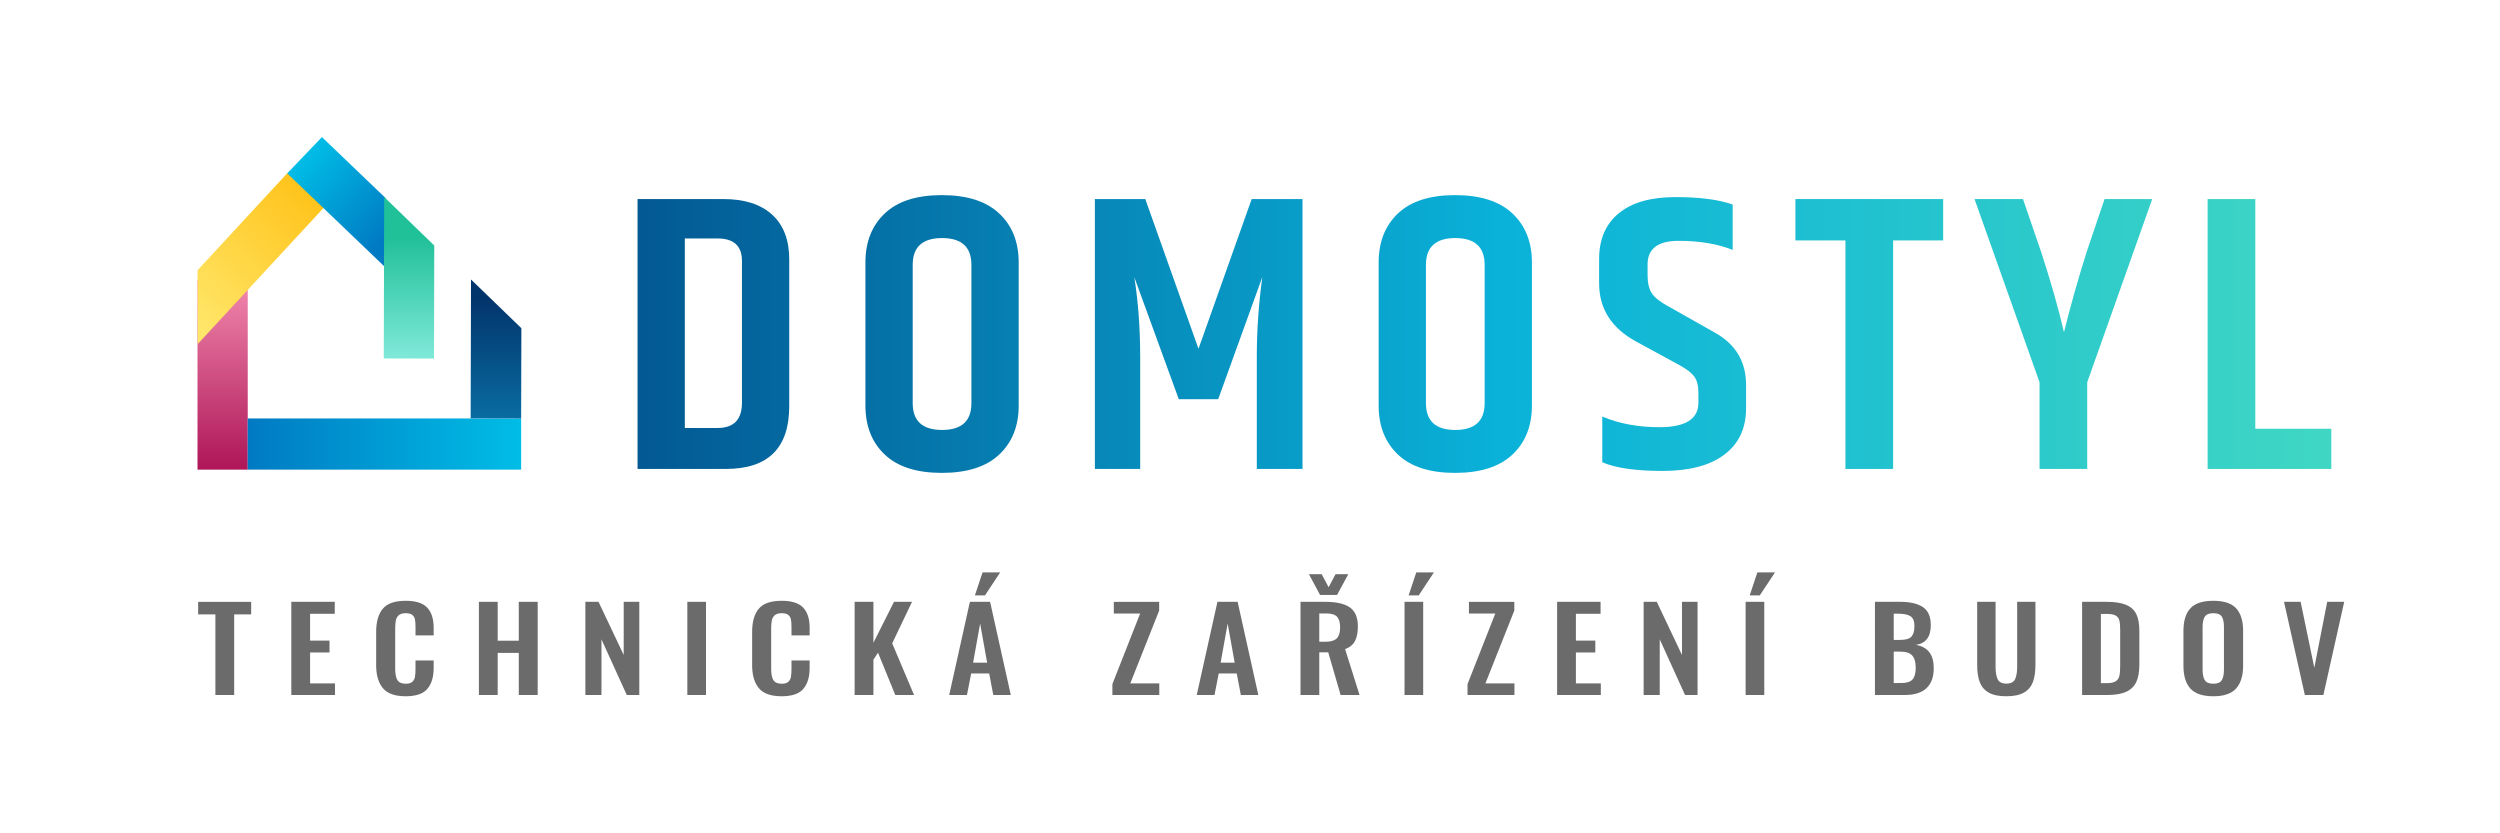 <?xml version="1.0" encoding="iso-8859-1"?>
<!-- Generator: Adobe Illustrator 19.1.0, SVG Export Plug-In . SVG Version: 6.00 Build 0)  -->
<svg version="1.1" id="Vrstva_1" xmlns="http://www.w3.org/2000/svg" xmlns:xlink="http://www.w3.org/1999/xlink" x="0px" y="0px"
	 viewBox="0 0 1600.614 533.315" style="enable-background:new 0 0 1600.614 533.315;" xml:space="preserve">
<g>
	<linearGradient id="SVGID_1_" gradientUnits="userSpaceOnUse" x1="142.528" y1="299.333" x2="142.528" y2="179.944">
		<stop  offset="0" style="stop-color:#AF1759"/>
		<stop  offset="1" style="stop-color:#F189AD"/>
	</linearGradient>
	<rect x="126.45" y="178.945" style="fill:url(#SVGID_1_);" width="32.157" height="121.736"/>
	<polygon style="fill-rule:evenodd;clip-rule:evenodd;fill:none;" points="158.607,300.681 158.607,185.835 126.45,220.289 
		126.45,300.681 	"/>
	<linearGradient id="SVGID_2_" gradientUnits="userSpaceOnUse" x1="158.607" y1="284.296" x2="333.663" y2="284.296">
		<stop  offset="0" style="stop-color:#007AC3"/>
		<stop  offset="1" style="stop-color:#00BDE6"/>
	</linearGradient>
	
		<rect x="158.607" y="267.911" style="fill-rule:evenodd;clip-rule:evenodd;fill:url(#SVGID_2_);" width="175.056" height="32.771"/>
	<linearGradient id="SVGID_3_" gradientUnits="userSpaceOnUse" x1="195.6" y1="122.566" x2="120.266" y2="202.899">
		<stop  offset="0" style="stop-color:#FFC41C"/>
		<stop  offset="1" style="stop-color:#FFE669"/>
	</linearGradient>
	<polygon style="fill-rule:evenodd;clip-rule:evenodd;fill:url(#SVGID_3_);" points="126.578,220.289 207.806,132.437 
		184.195,110.606 126.523,172.981 	"/>
	<linearGradient id="SVGID_4_" gradientUnits="userSpaceOnUse" x1="248.839" y1="149.846" x2="194.172" y2="100.179">
		<stop  offset="0" style="stop-color:#007AC3"/>
		<stop  offset="1" style="stop-color:#00BDE6"/>
	</linearGradient>
	<polygon style="fill-rule:evenodd;clip-rule:evenodd;fill:url(#SVGID_4_);" points="183.873,110.998 246.618,171.084 
		246.898,126.829 206.113,87.773 	"/>
	<linearGradient id="SVGID_5_" gradientUnits="userSpaceOnUse" x1="261.874" y1="227.333" x2="261.874" y2="151.856">
		<stop  offset="0" style="stop-color:#7DE8D7"/>
		<stop  offset="1" style="stop-color:#20C099"/>
	</linearGradient>
	<polygon style="fill-rule:evenodd;clip-rule:evenodd;fill:url(#SVGID_5_);" points="245.967,126.116 245.704,229.477 
		277.86,229.558 278.045,157.206 	"/>
	<linearGradient id="SVGID_6_" gradientUnits="userSpaceOnUse" x1="317.572" y1="191.75" x2="317.572" y2="267.331">
		<stop  offset="0" style="stop-color:#02356C"/>
		<stop  offset="1" style="stop-color:#096BA1"/>
	</linearGradient>
	<polygon style="fill-rule:evenodd;clip-rule:evenodd;fill:url(#SVGID_6_);" points="301.561,178.945 301.335,267.828 
		333.663,267.911 333.81,210.136 	"/>
	<g>
		<g>
			<path style="fill:#6B6B6B;" d="M137.905,393.348h-11.047v-8.026h33.957v8.026h-10.883v51.62h-12.028V393.348z"/>
			<path style="fill:#6B6B6B;" d="M186.508,385.321h27.819v7.658h-15.791v17.158h12.436v7.584h-12.436v19.81h15.952v7.437h-27.98
				V385.321z"/>
			<path style="fill:#6B6B6B;" d="M245.13,440.585c-2.863-3.459-4.296-8.358-4.296-14.69v-21.28c0-6.53,1.416-11.489,4.256-14.877
				c2.833-3.385,7.715-5.08,14.643-5.08c6.493,0,11.1,1.473,13.829,4.417c2.726,2.947,4.092,7.193,4.092,12.741v5.006h-11.619
				v-5.153c0-2.11-0.111-3.767-0.328-4.972c-0.218-1.202-0.777-2.183-1.678-2.943c-0.897-0.76-2.304-1.142-4.212-1.142
				c-1.966,0-3.436,0.405-4.42,1.216c-0.981,0.81-1.624,1.889-1.922,3.238c-0.301,1.353-0.449,3.107-0.449,5.267v25.847
				c0,3.389,0.489,5.83,1.473,7.327c0.981,1.497,2.752,2.247,5.317,2.247c1.852,0,3.231-0.392,4.132-1.179
				c0.901-0.784,1.473-1.828,1.718-3.131c0.244-1.299,0.368-3.03,0.368-5.19v-5.378h11.619v4.788c0,5.743-1.339,10.199-4.011,13.364
				c-2.672,3.168-7.31,4.751-13.91,4.751C252.861,445.778,247.993,444.047,245.13,440.585z"/>
			<path style="fill:#6B6B6B;" d="M306.618,385.321h12.028v24.889h13.501v-24.889h12.111v59.647h-12.111v-26.952h-13.501v26.952
				h-12.028V385.321z"/>
			<path style="fill:#6B6B6B;" d="M374.776,385.321h8.425l16.12,34.021v-34.021h9.982v59.647h-8.016l-16.203-35.641v35.641h-10.307
				V385.321z"/>
			<path style="fill:#6B6B6B;" d="M440.069,385.321h11.947v59.647h-11.947V385.321z"/>
			<path style="fill:#6B6B6B;" d="M485.846,440.585c-2.863-3.459-4.296-8.358-4.296-14.69v-21.28c0-6.53,1.416-11.489,4.256-14.877
				c2.833-3.385,7.715-5.08,14.643-5.08c6.493,0,11.1,1.473,13.829,4.417c2.726,2.947,4.092,7.193,4.092,12.741v5.006H506.75v-5.153
				c0-2.11-0.111-3.767-0.328-4.972c-0.218-1.202-0.777-2.183-1.678-2.943c-0.897-0.76-2.304-1.142-4.212-1.142
				c-1.966,0-3.436,0.405-4.42,1.216c-0.981,0.81-1.624,1.889-1.922,3.238c-0.301,1.353-0.449,3.107-0.449,5.267v25.847
				c0,3.389,0.489,5.83,1.473,7.327c0.981,1.497,2.752,2.247,5.317,2.247c1.852,0,3.231-0.392,4.132-1.179
				c0.901-0.784,1.473-1.828,1.718-3.131c0.244-1.299,0.368-3.03,0.368-5.19v-5.378h11.619v4.788c0,5.743-1.339,10.199-4.011,13.364
				c-2.672,3.168-7.31,4.751-13.91,4.751C493.577,445.778,488.709,444.047,485.846,440.585z"/>
			<path style="fill:#6B6B6B;" d="M547.173,385.321h12.028v26.215l13.173-26.215h11.536l-12.681,26.584l13.99,33.063h-12.028
				l-11.047-27.099l-2.943,4.494v22.606h-12.028V385.321z"/>
			<path style="fill:#6B6B6B;" d="M620.974,385.321h12.928l13.257,59.647h-11.211l-2.619-13.769h-11.536l-2.702,13.769H607.72
				L620.974,385.321z M632.02,424.274l-4.5-25.037l-4.5,25.037H632.02z M629.074,366.469h11.291l-9.734,14.727h-6.466
				L629.074,366.469z"/>
			<path style="fill:#6B6B6B;" d="M712.203,437.973l17.754-45.141h-16.853v-7.511h29.045v5.595l-18.49,46.614h18.574v7.437h-30.029
				V437.973z"/>
			<path style="fill:#6B6B6B;" d="M779.458,385.321h12.928l13.257,59.647h-11.211l-2.618-13.769h-11.536l-2.702,13.769h-11.371
				L779.458,385.321z M790.504,424.274l-4.5-25.037l-4.5,25.037H790.504z"/>
			<path style="fill:#6B6B6B;" d="M832.641,385.321h15.952c6.982,0,12.192,1.189,15.631,3.569c3.436,2.384,5.153,6.469,5.153,12.262
				c0,3.78-0.613,6.861-1.842,9.242c-1.226,2.381-3.342,4.112-6.342,5.19l9.249,29.383h-12.111l-7.936-27.32h-5.726v27.32h-12.028
				V385.321z M838.039,367.648h8.184l4.417,8.321l4.42-8.321h8.18l-7.199,13.253h-10.883L838.039,367.648z M848.513,410.874
				c3.436,0,5.877-0.713,7.323-2.136c1.443-1.423,2.166-3.757,2.166-6.995c0-3.141-0.64-5.425-1.922-6.848
				c-1.282-1.423-3.586-2.136-6.915-2.136h-4.497v18.115H848.513z"/>
			<path style="fill:#6B6B6B;" d="M899.243,385.321h11.947v59.647h-11.947V385.321z M906.77,366.469h11.291l-9.734,14.727h-6.466
				L906.77,366.469z"/>
			<path style="fill:#6B6B6B;" d="M939.582,437.973l17.754-45.141h-16.853v-7.511h29.045v5.595l-18.49,46.614h18.574v7.437h-30.029
				V437.973z"/>
			<path style="fill:#6B6B6B;" d="M996.938,385.321h27.819v7.658h-15.792v17.158h12.436v7.584h-12.436v19.81h15.952v7.437h-27.98
				V385.321z"/>
			<path style="fill:#6B6B6B;" d="M1052.329,385.321h8.425l16.12,34.021v-34.021h9.982v59.647h-8.016l-16.203-35.641v35.641h-10.307
				V385.321z"/>
			<path style="fill:#6B6B6B;" d="M1117.621,385.321h11.947v59.647h-11.947V385.321z M1125.148,366.469h11.291l-9.734,14.727h-6.466
				L1125.148,366.469z"/>
			<path style="fill:#6B6B6B;" d="M1200.426,385.321h16.364c6.218,0,11.003,1.128,14.358,3.385c3.355,2.26,5.033,6.114,5.033,11.562
				c0,7.511-3.191,11.71-9.573,12.594c7.635,1.323,11.455,6.235,11.455,14.727c0.054,5.696-1.473,10.015-4.584,12.959
				c-3.107,2.947-7.745,4.42-13.91,4.42h-19.143V385.321z M1216.626,409.695c3.489,0,5.877-0.7,7.159-2.1
				c1.279-1.4,1.922-3.67,1.922-6.811c0-3.044-0.834-5.116-2.495-6.221c-1.664-1.105-4.433-1.658-8.304-1.658h-2.454v16.789
				H1216.626z M1217.114,437.31c3.546,0,6-0.76,7.367-2.284c1.363-1.52,2.043-4.025,2.043-7.511c0-3.583-0.75-6.198-2.25-7.842
				s-4.021-2.468-7.568-2.468h-4.253v20.104H1217.114z"/>
			<path style="fill:#6B6B6B;" d="M1273.242,443.421c-2.729-1.57-4.638-3.804-5.726-6.7c-1.092-2.896-1.637-6.58-1.637-11.047
				v-40.353h11.783v41.605c0,3.436,0.449,6.088,1.349,7.953c0.901,1.865,2.739,2.799,5.522,2.799c2.836,0,4.705-0.934,5.605-2.799
				c0.901-1.865,1.349-4.517,1.349-7.953v-41.605h11.7v40.353c0,4.42-0.546,8.09-1.634,11.01c-1.092,2.92-3,5.167-5.729,6.737
				s-6.493,2.357-11.291,2.357C1279.734,445.778,1275.967,444.991,1273.242,443.421z"/>
			<path style="fill:#6B6B6B;" d="M1333.056,385.321h15.627c5.344,0,9.543,0.65,12.6,1.949c3.054,1.303,5.22,3.292,6.503,5.967
				c1.282,2.675,1.925,6.221,1.925,10.641V425.6c0,4.517-0.643,8.174-1.925,10.973c-1.282,2.799-3.422,4.896-6.422,6.295
				s-7.065,2.099-12.192,2.099h-16.116V385.321z M1348.847,437.384c2.672,0,4.608-0.419,5.806-1.252
				c1.202-0.834,1.966-1.999,2.294-3.499c0.325-1.497,0.489-3.717,0.489-6.663v-22.827c0-2.652-0.191-4.664-0.573-6.041
				c-0.382-1.373-1.185-2.391-2.414-3.054c-1.226-0.663-3.148-0.995-5.766-0.995h-3.6v44.331H1348.847z"/>
			<path style="fill:#6B6B6B;" d="M1402.353,440.806c-2.943-3.312-4.417-8.16-4.417-14.542v-22.385
				c0-6.335,1.473-11.12,4.417-14.362c2.947-3.238,7.856-4.859,14.73-4.859c6.818,0,11.7,1.621,14.646,4.859
				c2.943,3.241,4.417,8.026,4.417,14.362v22.385c0,6.332-1.487,11.171-4.46,14.506c-2.974,3.342-7.842,5.009-14.603,5.009
				C1410.208,445.778,1405.299,444.121,1402.353,440.806z M1422.48,435.468c0.927-1.52,1.393-3.73,1.393-6.627v-27.468
				c0-2.896-0.452-5.083-1.349-6.553c-0.901-1.473-2.716-2.21-5.441-2.21c-2.729,0-4.557,0.75-5.481,2.247
				c-0.931,1.497-1.393,3.67-1.393,6.516v27.468c0,2.896,0.462,5.106,1.393,6.627c0.924,1.524,2.752,2.284,5.481,2.284
				C1419.755,437.752,1421.553,436.992,1422.48,435.468z"/>
			<path style="fill:#6B6B6B;" d="M1462.331,385.321h10.638l8.753,42.194l8.264-42.194h10.883l-13.337,59.647h-11.864
				L1462.331,385.321z"/>
		</g>
	</g>
	<g>
		
			<linearGradient id="SVGID_7_" gradientUnits="userSpaceOnUse" x1="404.847" y1="213.848" x2="1496.971" y2="213.848" gradientTransform="matrix(1 0 0 1 2.812153e-005 6.810500e-006)">
			<stop  offset="0" style="stop-color:#035893"/>
			<stop  offset="0.5" style="stop-color:#0AB2D9"/>
			<stop  offset="1" style="stop-color:#40D7C3"/>
		</linearGradient>
		<path style="fill:url(#SVGID_7_);" d="M408.185,127.45h54.992c13.454,0,23.838,3.322,31.154,9.962
			c7.316,6.647,10.973,16.19,10.973,28.633v94.092c0,26.738-13.538,40.108-40.614,40.108h-56.506V127.45z M475.035,167.053
			c0-9.587-5.214-14.378-15.641-14.378h-20.938V274.01h20.938c10.427,0,15.641-5.381,15.641-16.143V167.053z"/>
		
			<linearGradient id="SVGID_8_" gradientUnits="userSpaceOnUse" x1="410.77" y1="213.846" x2="1502.894" y2="213.846" gradientTransform="matrix(1 0 0 1 2.812153e-005 6.810500e-006)">
			<stop  offset="0" style="stop-color:#035893"/>
			<stop  offset="0.5" style="stop-color:#0AB2D9"/>
			<stop  offset="1" style="stop-color:#40D7C3"/>
		</linearGradient>
		<path style="fill:url(#SVGID_8_);" d="M554.085,168.061c0-13.116,4.119-23.583,12.359-31.405
			c8.237-7.819,20.432-11.73,36.579-11.73c16.143,0,28.378,3.911,36.703,11.73c8.324,7.822,12.487,18.289,12.487,31.405v91.571
			c0,13.116-4.162,23.587-12.487,31.405c-8.324,7.822-20.56,11.73-36.703,11.73c-16.146,0-28.342-3.908-36.579-11.73
			c-8.241-7.819-12.359-18.289-12.359-31.405V168.061z M621.942,169.574c0-11.432-6.268-17.151-18.795-17.151
			c-12.53,0-18.792,5.719-18.792,17.151v88.544c0,11.438,6.262,17.154,18.792,17.154c12.527,0,18.795-5.716,18.795-17.154V169.574z"
			/>
		
			<linearGradient id="SVGID_9_" gradientUnits="userSpaceOnUse" x1="414.997" y1="213.848" x2="1507.121" y2="213.848" gradientTransform="matrix(1 0 0 1 2.812153e-005 6.810500e-006)">
			<stop  offset="0" style="stop-color:#035893"/>
			<stop  offset="0.5" style="stop-color:#0AB2D9"/>
			<stop  offset="1" style="stop-color:#40D7C3"/>
		</linearGradient>
		<path style="fill:url(#SVGID_9_);" d="M833.926,127.45v172.795h-29.262v-71.641c0-16.984,1.175-34.054,3.529-51.208
			l-28.251,78.201h-25.227l-28.502-78.201c2.521,15.641,3.784,32.711,3.784,51.208v71.641h-29.011V127.45h32.289l34.054,95.857
			l34.054-95.857H833.926z"/>
		
			<linearGradient id="SVGID_10_" gradientUnits="userSpaceOnUse" x1="419.354" y1="213.848" x2="1511.477" y2="213.848" gradientTransform="matrix(1 0 0 1 2.812153e-005 6.810500e-006)">
			<stop  offset="0" style="stop-color:#035893"/>
			<stop  offset="0.5" style="stop-color:#0AB2D9"/>
			<stop  offset="1" style="stop-color:#40D7C3"/>
		</linearGradient>
		<path style="fill:url(#SVGID_10_);" d="M882.677,168.062c0-13.116,4.119-23.583,12.359-31.405
			c8.237-7.819,20.432-11.73,36.579-11.73c16.143,0,28.378,3.911,36.703,11.73c8.324,7.822,12.487,18.289,12.487,31.405v91.571
			c0,13.116-4.162,23.587-12.487,31.405c-8.324,7.822-20.56,11.73-36.703,11.73c-16.146,0-28.342-3.908-36.579-11.73
			c-8.241-7.819-12.359-18.289-12.359-31.405V168.062z M950.534,169.576c0-11.432-6.268-17.151-18.795-17.151
			c-12.53,0-18.792,5.719-18.792,17.151v88.544c0,11.438,6.262,17.154,18.792,17.154c12.527,0,18.795-5.716,18.795-17.154V169.576z"
			/>
		
			<linearGradient id="SVGID_11_" gradientUnits="userSpaceOnUse" x1="421.991" y1="213.848" x2="1514.115" y2="213.848" gradientTransform="matrix(1 0 0 1 2.812153e-005 6.810500e-006)">
			<stop  offset="0" style="stop-color:#035893"/>
			<stop  offset="0.5" style="stop-color:#0AB2D9"/>
			<stop  offset="1" style="stop-color:#40D7C3"/>
		</linearGradient>
		<path style="fill:url(#SVGID_11_);" d="M1023.828,165.79c0-12.61,4.202-22.361,12.61-29.259
			c8.408-6.895,20.473-10.343,36.2-10.343c15.724,0,27.957,1.601,36.703,4.792v29.011c-9.754-3.867-21.276-5.803-34.56-5.803
			c-13.287,0-19.927,5.046-19.927,15.135v6.811c0,5.046,0.921,8.957,2.776,11.73c1.848,2.776,5.461,5.595,10.846,8.452
			l29.011,16.398c13.622,7.4,20.432,18.668,20.432,33.803v14.881c0,12.785-4.628,22.666-13.876,29.641
			c-9.249,6.982-22.452,10.471-39.603,10.471c-17.154,0-30.019-1.848-38.598-5.552v-29.262c10.762,4.541,22.957,6.811,36.579,6.811
			c16.649,0,24.973-5.21,24.973-15.637v-6.56c0-4.37-0.884-7.775-2.649-10.216c-1.765-2.438-5.006-4.919-9.711-7.44l-27.749-15.138
			c-15.641-8.575-23.459-20.935-23.459-37.081V165.79z"/>
		
			<linearGradient id="SVGID_12_" gradientUnits="userSpaceOnUse" x1="421.991" y1="213.848" x2="1514.115" y2="213.848" gradientTransform="matrix(1 0 0 1 2.812153e-005 6.810500e-006)">
			<stop  offset="0" style="stop-color:#035893"/>
			<stop  offset="0.5" style="stop-color:#0AB2D9"/>
			<stop  offset="1" style="stop-color:#40D7C3"/>
		</linearGradient>
		<path style="fill:url(#SVGID_12_);" d="M1244.098,127.45v26.487h-32.038v146.309h-30.521V153.937H1149.5V127.45H1244.098z"/>
		
			<linearGradient id="SVGID_13_" gradientUnits="userSpaceOnUse" x1="408.276" y1="213.848" x2="1500.4" y2="213.848" gradientTransform="matrix(1 0 0 1 2.812153e-005 6.810500e-006)">
			<stop  offset="0" style="stop-color:#035893"/>
			<stop  offset="0.5" style="stop-color:#0AB2D9"/>
			<stop  offset="1" style="stop-color:#40D7C3"/>
		</linearGradient>
		<path style="fill:url(#SVGID_13_);" d="M1336.328,300.245h-30.521v-55.498l-41.622-117.297h31.027l11.602,33.8
			c6.222,19.006,11.1,36.16,14.633,51.463c4.202-16.984,9.081-34.222,14.63-51.714l11.351-33.548h30.525l-41.625,117.297V300.245z"
			/>
		
			<linearGradient id="SVGID_14_" gradientUnits="userSpaceOnUse" x1="404.847" y1="213.848" x2="1496.971" y2="213.848" gradientTransform="matrix(1 0 0 1 2.812153e-005 6.810500e-006)">
			<stop  offset="0" style="stop-color:#035893"/>
			<stop  offset="0.5" style="stop-color:#0AB2D9"/>
			<stop  offset="1" style="stop-color:#40D7C3"/>
		</linearGradient>
		<path style="fill:url(#SVGID_14_);" d="M1413.421,127.45h30.525v147.065h48.684v25.73h-79.208V127.45z"/>
	</g>
</g>
</svg>

